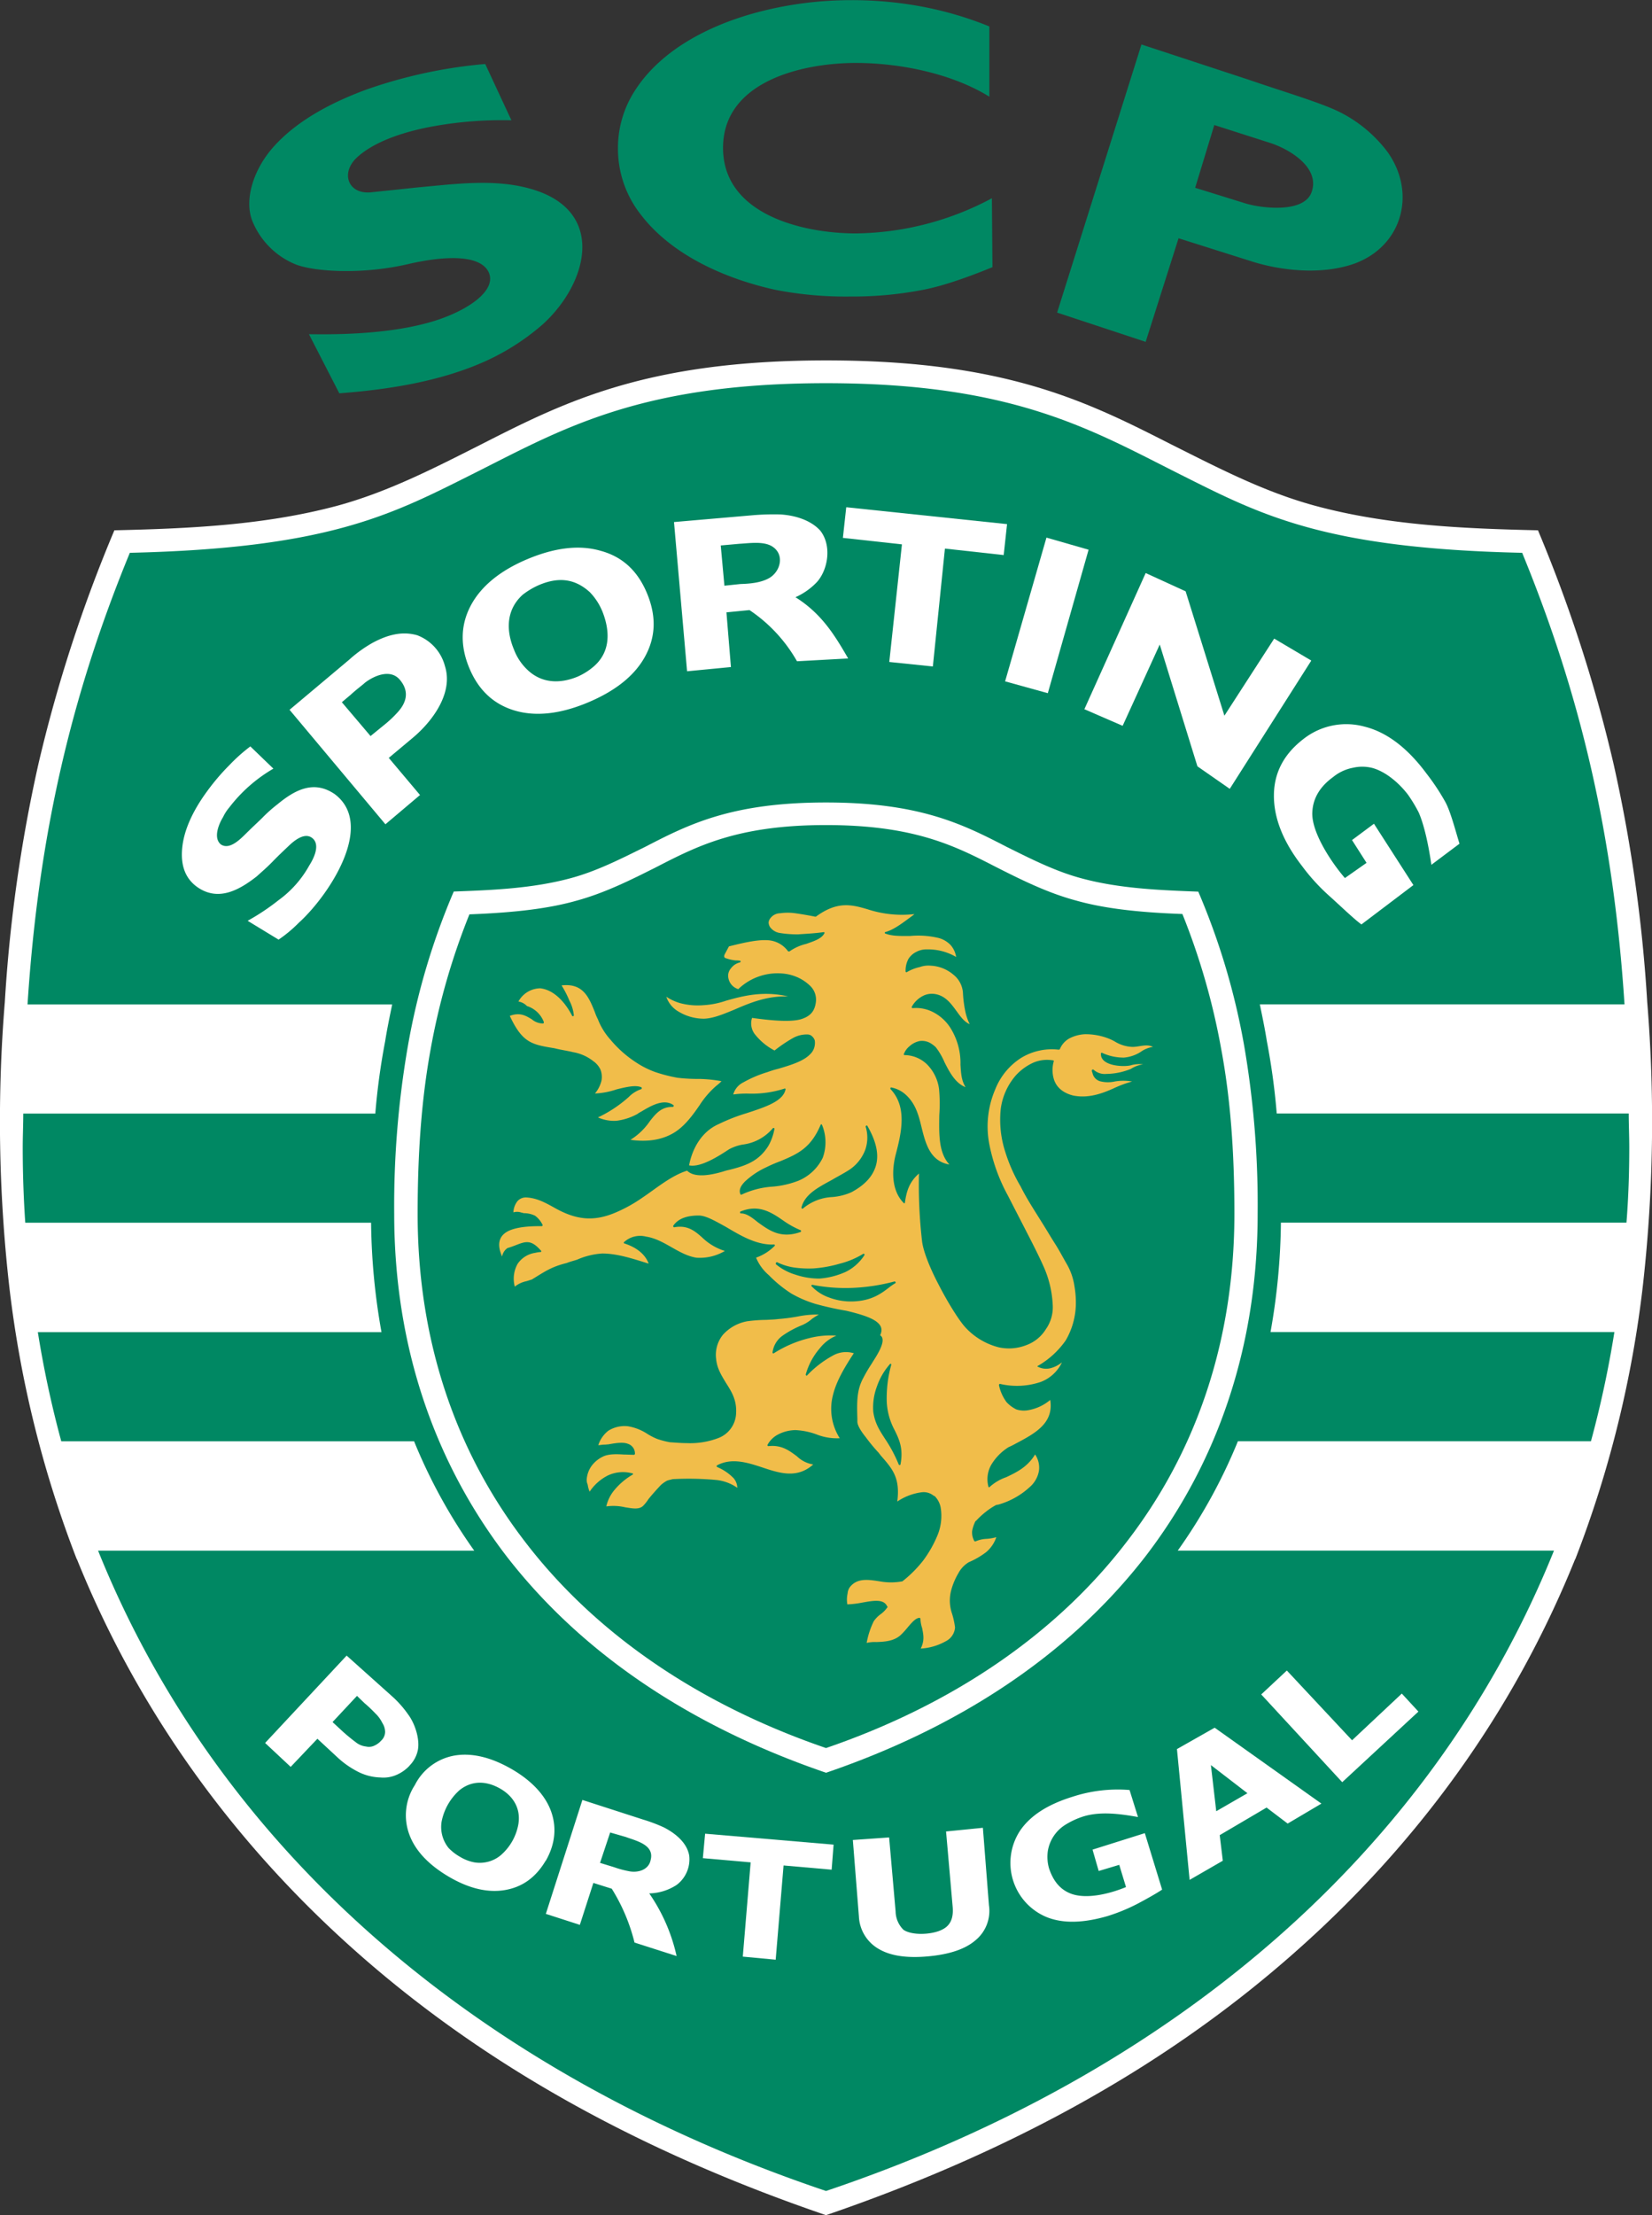 <svg id="Layer_1" data-name="Layer 1" xmlns="http://www.w3.org/2000/svg" viewBox="0 0 423.05 566.93"><rect x="0" y="0" width="423.05" height="566.93" fill="#333333" stroke="none"/><defs><style>.cls-1{fill:#fff}.cls-2{fill:#008863}.cls-3{fill:#f1bd4a}</style></defs><title>Sporting Lissabon</title><path class="cls-1" d="M6.06 341.81c-31.82-28-56.52-62-72.29-101.09l-.07-.07a283 283 0 0 1-17.35-70.42 375.28 375.28 0 0 1-1.08-72v.07a382 382 0 0 1 8.63-61.2 371.26 371.26 0 0 1 19.44-59.76c19-.43 38.45-1.3 57-6.26 13-3.53 24.77-9.58 36.72-15.62 21.38-10.87 42.34-21.6 88.56-21.6s67.18 10.73 88.56 21.6c12 6 23.69 12.1 36.72 15.62 18.5 5 37.94 5.83 57 6.26a371.26 371.26 0 0 1 19.35 59.76 382 382 0 0 1 8.64 61.2v-.07a375.28 375.28 0 0 1-1.08 72 283 283 0 0 1-17.35 70.42l-.07.07c-15.77 39.1-40.46 73.08-72.36 101.09-34.92 30.74-75.74 51.77-119.45 66.74-43.78-14.97-84.58-36-119.52-66.74z" transform="translate(85.95 158.38)"/><path class="cls-2" d="M125.58 402.36C37.23 372.62-29.66 315.89-60.83 238.49H35.5a137.67 137.67 0 0 1-15.41-28h-90.35a266.79 266.79 0 0 1-6-27.94h88a167.22 167.22 0 0 1-2.66-28h-88.56c-.43-6.26-.65-12.74-.65-19.22 0-3 .14-5.9.14-8.71h90.15a173.31 173.31 0 0 1 2.52-18.5c.5-3.17 1.15-6.26 1.8-9.43H-78.9c2.8-43.23 11.16-79.08 26.2-115.59 50-1.15 66.38-9.43 86.62-19.58 23-11.45 42.77-23.83 91.66-23.83s68.69 12.38 91.66 23.83C237.46-26.33 253.88-18 303.85-16.9c15 36.5 23.4 72.36 26.21 115.56h-93.39c.65 3.17 1.3 6.26 1.8 9.43A173.31 173.31 0 0 1 241 126.6h90.14c0 2.81.14 5.76.14 8.71 0 6.48-.22 13-.72 19.22h-88.49a167.22 167.22 0 0 1-2.66 28h88.06a266.79 266.79 0 0 1-6 27.94h-90.41a137.67 137.67 0 0 1-15.41 28H312c-31.19 77.42-98.08 134.15-186.42 163.89z" transform="translate(85.95 158.38)"/><path class="cls-1" d="M43.78 239.93C25.42 216 15 186.36 15 152.3a239.2 239.2 0 0 1 3.53-43.13 178.44 178.44 0 0 1 11.72-39.38c10-.36 20.16-.79 29.81-3.38 6.77-1.8 13-5 19.22-8.06C90.44 52.58 101.46 47 125.58 47s35.14 5.62 46.3 11.38c6.26 3.1 12.46 6.26 19.22 8.06 9.65 2.59 19.8 3 29.81 3.38a178.44 178.44 0 0 1 11.74 39.38 239.55 239.55 0 0 1 3.46 43.13c0 34.06-10.37 63.72-28.73 87.62-20.81 26.86-50.11 44.57-81.79 55.37-31.69-10.82-61-28.54-81.81-55.39z" transform="translate(85.95 158.38)"/><path class="cls-2" d="M125.58 289c32.11-11 58.75-28.94 77-52.78 17.64-22.82 27.58-51.19 27.58-84 0-15.7-1-29.38-3.38-42.12a175.5 175.5 0 0 0-9.94-34.56c-12.24-.43-20.66-1.58-27.29-3.46-7.2-1.94-13.75-5.18-20.45-8.57-10.51-5.4-20.88-10.73-43.56-10.73S92.53 58.2 82 63.6c-6.7 3.38-13.25 6.62-20.45 8.57-6.62 1.87-15 3-27.29 3.46a175.5 175.5 0 0 0-9.94 34.56C22 122.93 21 136.61 21 152.3c0 32.76 9.94 61.13 27.58 84 18.24 23.79 44.88 41.7 77 52.7z" transform="translate(85.95 158.38)"/><path class="cls-1" d="M-.21 44.88c10.58 8-1.8 26.21-9.22 32.9a34.33 34.33 0 0 1-5.18 4.32l-7.92-4.82A58 58 0 0 0-14.61 72a27.24 27.24 0 0 0 7.85-8.86c1.15-1.8 3-5.47.65-7.13-1.94-1.37-4.54.79-5.9 2.09s-2.74 2.59-4.1 4-2.74 2.59-4.1 3.82c-4.61 3.6-10 6.55-15.41 2.59-2.88-2.16-4.1-5.4-3.67-9.86s2.59-9.29 6.19-14.26a56.81 56.81 0 0 1 6-7.06 43.16 43.16 0 0 1 5.26-4.68l5.9 5.69a38.66 38.66 0 0 0-11.3 9.94 11 11 0 0 0-1.58 2.45c-1.08 1.73-2.59 5.33-.58 7 2.45 1.66 5.54-1.94 7.06-3.38 1.22-1.22 2.52-2.38 3.6-3.46a36.82 36.82 0 0 1 3.89-3.46c4.49-3.7 9.31-6.22 14.64-2.55zM20.89 4.2c-4-1.15-7.78 0-11.3 1.87a33.17 33.17 0 0 0-6.12 4.39L-11.8 23.28l24.55 29.3 8.86-7.49-8-9.5 6.19-5.18C24.78 26.23 30.18 19 28 12.12a11.58 11.58 0 0 0-7.11-7.92zM16 23.78a29.58 29.58 0 0 1-3.67 3.46L8.94 30l-7.35-8.66 2.3-1.94c1.52-1.4 2.81-2.31 3.68-3.1 2.38-1.8 6.48-3.53 8.86-.72s1.87 5.61-.43 8.2zM67.9-17.4c-5.4-1.58-11.66-.86-18.72 2.09s-12 7-14.62 12-2.66 10.37-.29 16 6.26 9.22 11.66 10.8 11.74.86 18.86-2.16 12-7 14.62-12 2.68-10.24.3-15.93-6.26-9.29-11.81-10.8zm-1.72 29.52A16.54 16.54 0 0 1 62 14.78c-4.68 1.94-9.43 1.73-13.1-1.94a13.86 13.86 0 0 1-3.24-5c-2.09-5-1.94-10.22 2.23-14A19.61 19.61 0 0 1 52-8.62c4.9-2.09 9.14-1.8 13.1 1.8a15.62 15.62 0 0 1 3.24 5c1.94 4.94 2.08 10.2-2.16 13.94zm51.55-17.64a17.29 17.29 0 0 0 5.62-4c2.88-3.38 3.67-9.43.72-13.1-2.52-2.74-6.62-3.89-10.22-4.1a64.18 64.18 0 0 0-7.2.22l-20 1.73L90 13.42l11.23-1.08-1.15-14 5.9-.58a38.8 38.8 0 0 1 12.17 13.1l13.1-.72c-3.46-6-6.84-11.52-13.54-15.7zm-6.73-4.9c-2.16 1.22-5 1.44-7.34 1.51l-4.1.43-.94-10.3 4.82-.43c2.59-.14 6.19-.72 8.42.72 3.2 2.1 2.05 6.42-.86 8.07z" transform="translate(85.95 158.38)"/><path class="cls-1" d="M257.89 134.14l-41.18-4.32-.86 7.84 15.12 1.66-3.24 30.1 11.16 1.15 3.09-30.17 15.05 1.66.86-7.92zm20.88 6.55l-10.79-3.1-10.59 36.79 10.94 3.03 10.44-36.72zm57.03 28.37l-9.5-5.62-12.75 19.73-9.93-31.83-10.23-4.68-15.7 34.85 9.8 4.25 9.5-20.81 9.65 31.18 8.28 5.76 20.88-32.83z"/><path class="cls-1" d="M276 68.14l-10.1-15.7-5.62 4.18 3.72 5.83-5.54 3.89c-3.31-3.82-8.57-11.59-8.35-16.78.14-3.6 1.94-6.62 5.33-9.07a11.37 11.37 0 0 1 5.11-2.38 10.53 10.53 0 0 1 5 .07c3.53 1 6.91 4 9.07 6.84a38 38 0 0 1 2.74 4.54c1.51 3.46 2.59 8.86 3.24 13.39l7.2-5.4c-1.08-3.53-2.23-8-3.53-10.51a57.26 57.26 0 0 0-4.9-7.42C274.47 33 269.14 29 263.53 27.6a17.72 17.72 0 0 0-15.62 3.1c-5 3.82-7.56 8.57-7.63 14.33s2.23 11.81 7.13 18.14a50.41 50.41 0 0 0 7 7.7c2.66 2.38 6.41 6 8.28 7.34zM18.94 293.5a10 10 0 0 1-3.38 2.38 8.34 8.34 0 0 1-4.1.65 13.4 13.4 0 0 1-5.54-1.37 23.21 23.21 0 0 1-5.69-4l-4.9-4.54-6.84 7.2-6.55-6.12 20.88-22.36 11.74 10.51a26.85 26.85 0 0 1 4 4.54c1.73 2.3 3 6.19 2.52 9a7.88 7.88 0 0 1-2.16 4.1zm-7.27-6.41a3.07 3.07 0 0 0 1-2.23 4.35 4.35 0 0 0-.72-2.3 8.42 8.42 0 0 0-1.73-2.38 36.33 36.33 0 0 0-2.81-2.66l-1.94-1.87-6.26 6.7L2 284.93c1.22 1.08 2.3 1.94 3.17 2.59a5 5 0 0 0 2.59 1.08 3.18 3.18 0 0 0 2.16-.22 5.14 5.14 0 0 0 1.75-1.29zm42.12 30.74c-2.52 4.25-5.9 6.7-10.3 7.49S34.21 325 29 321.94s-8.64-6.7-10.15-10.87a14.15 14.15 0 0 1 1.44-12.6 14.1 14.1 0 0 1 10.22-7.56c4.39-.72 9.22.43 14.4 3.38s8.71 6.7 10.22 10.8 1.15 8.42-1.3 12.74zm-11.38-1.51a13.63 13.63 0 0 0 4.39-7.85c.65-4-1.3-7.2-4.75-9.14s-7.13-2.09-10.3.43a14.5 14.5 0 0 0-4.61 8.06 8.52 8.52 0 0 0 1.8 6.77 13.05 13.05 0 0 0 3 2.3 11 11 0 0 0 3.6 1.37 8.41 8.41 0 0 0 6.88-1.94zm44.93 25.92l-10.8-3.46A47.41 47.41 0 0 0 70.71 325L66 323.52l-3.46 10.73-8.71-2.81 9.36-29.16 15.48 5a42.17 42.17 0 0 1 5.33 2c3.1 1.58 6 4 6.55 7.27a8.19 8.19 0 0 1-3.24 7.49 13.36 13.36 0 0 1-7 2.16 45.46 45.46 0 0 1 7 16zm-6.7-24.48c1.15-4-3.67-5-6.34-6l-4-1.15-2.59 7.78 3.53 1.08A25.62 25.62 0 0 0 75 320.5c2.26.5 5.07-.22 5.65-2.74z" transform="translate(85.95 158.38)"/><path class="cls-1" d="M213.47 472.1l-32.9-2.8-.58 6.26 12.24 1.08-2.01 24.12 8.42.79 2.02-24.12 12.31 1.08.5-6.41z"/><path class="cls-1" d="M165.75 309.41l-9.43.94L158 329.5c.22 2.3-.22 3.89-1.3 5s-3.1 1.8-5.47 2-4.61-.14-5.83-1a6.76 6.76 0 0 1-2-4.68l-1.66-18.94-9.29.65 1.55 19.56a10.1 10.1 0 0 0 5 8.28c3 1.8 7.2 2.45 12.74 1.94s9.5-1.87 12.1-4.1a9.73 9.73 0 0 0 3.46-9zm41.47 1.37L193.83 315l1.58 5.47 5.26-1.58 1.73 5.69c-4 1.66-10.08 3.24-14.18 1.66-2.74-1.08-4.46-3.24-5.54-6.48a10.64 10.64 0 0 1-.29-4.46 9.77 9.77 0 0 1 4.54-6.7 20.44 20.44 0 0 1 4.54-2.09c4.46-1.37 9.5-.65 14 .14l-2.16-6.91a37.28 37.28 0 0 0-14.62 1.73c-6.26 1.94-10.73 4.75-13.39 8.64a15 15 0 0 0 6.84 22.18c4.18 1.66 9.36 1.51 15.55-.29a47 47 0 0 0 7.7-3.17c2.45-1.3 4.75-2.59 6.26-3.6zm45.22-7.56l-8.64 5.11-5.4-4.1-12 7.06.79 6.55-8.5 4.9-3.24-33.48 9.65-5.47 27.36 19.44zm-18.94-2.66l-9.36-7.2 1.37 11.81z" transform="translate(85.95 158.38)"/><path class="cls-1" d="M358.98 433.44l-12.74 11.95-16.7-17.85-6.56 6.12 20.74 22.46 19.51-18.07-4.25-4.61z"/><path class="cls-2" d="M-6.83-72.84c3.67 0 18.5.43 30.74-3 8.86-2.45 17.42-7.78 15.34-12.74-1.94-4.46-10.37-4.54-20.3-2.3-12.6 3-25.27 1.94-29.59 0a20.18 20.18 0 0 1-10.8-11.23c-1.94-5.4.43-13.1 5.76-18.94s13.18-10.58 23.54-14.4A123.87 123.87 0 0 1 38.31-142l6.7 14.4a99.4 99.4 0 0 0-19.8 1.51c-7.34 1.3-15.26 3.82-19.8 8.06-4.25 4-2.16 9.5 3.74 8.86 3.38-.36 7.7-.79 11.59-1.22 9.72-.86 20-2.38 29.52.43 19.08 5.62 14.4 24 2.81 34.56a59.93 59.93 0 0 1-14.33 9.29C27-60.74 13.4-58.66.94-57.72zm174.24-78.77a89.73 89.73 0 0 0-16.85-5 96.63 96.63 0 0 0-18.5-1.73 93.81 93.81 0 0 0-23.18 2.88c-12.17 3.1-25.27 9.36-32.26 20.3a26.94 26.94 0 0 0-4.32 14.83 27.21 27.21 0 0 0 5.83 16.85C86.12-93 99.94-87 112.54-84.22a93.89 93.89 0 0 0 19.3 1.73 94.43 94.43 0 0 0 18.29-1.66C156-85.22 163.3-88 168.2-90l-.14-17.64a75.56 75.56 0 0 1-34.85 9c-13.25 0-34-4.68-34-21.89s20.66-21.74 34-21.74c11.38 0 24.7 2.74 34.2 8.64v-17.93zm40.03 80.71l8.42-26.5 19.37 6.12c6.41 1.94 16.7 3.46 25.49.43 12.38-4.39 16.2-18.07 8.64-28.66a34.79 34.79 0 0 0-12.46-10.3c-4.9-2.38-14.4-5.18-23-8.14L206.36-147l-21.6 68.62 22.68 7.49zM250-109.42c-1.73 5.69-12.74 4.39-17 3.1l-12.89-4 4.9-16.06 14.62 4.68c4.96 1.7 12.31 6.24 10.37 12.28z" transform="translate(85.95 158.38)"/><path class="cls-3" d="M148 75.77c-2.74 2-4.9 3.74-7.2 4.39-.22 0-.22.36-.07.36 1.73.72 4 .65 6.34.65a22.57 22.57 0 0 1 7 .43 6.53 6.53 0 0 1 3.46 1.94 6 6 0 0 1 1.37 3 14.26 14.26 0 0 0-7.56-1.94 5.41 5.41 0 0 0-2.66.65 4.93 4.93 0 0 0-2 1.8 6.35 6.35 0 0 0-.72 3.24c.07.14.22.22.29.14a11.26 11.26 0 0 1 3.31-1.3 6.63 6.63 0 0 1 2.88-.36 9.65 9.65 0 0 1 5.76 2.3 6.46 6.46 0 0 1 2.45 4.75 30 30 0 0 0 .58 4.54 13.41 13.41 0 0 0 1.15 3.38c-1.51-.65-2.45-2.09-3.46-3.46-1.37-1.87-2.81-3.82-5.4-4.25a5 5 0 0 0-3.31.58 6.76 6.76 0 0 0-2.66 2.66c-.07.22 0 .36.29.36a9.51 9.51 0 0 1 5.4 1.15 11.39 11.39 0 0 1 4.18 3.89 16.9 16.9 0 0 1 2.59 9.43c.14 2.16.22 4 1.3 5.76-2.59-1-4.1-3.82-5.4-6.41a17.21 17.21 0 0 0-2.23-3.82 7.52 7.52 0 0 0-1.44-1.08 4.34 4.34 0 0 0-2.66-.5 5.57 5.57 0 0 0-2.66 1.37 4.69 4.69 0 0 0-1.37 1.87.23.23 0 0 0 .07.36 8.4 8.4 0 0 1 5.9 2.45 11 11 0 0 1 3 6.19 41.19 41.19 0 0 1 .07 6.7c-.07 4.82-.22 9.65 2.59 12.67-5-.86-6.12-5.4-7.2-9.79-.72-3-1.51-5.69-3.74-7.85a7.62 7.62 0 0 0-4-2.09c-.14 0-.22.22-.14.43 4.39 4.61 2.74 11.38 1.3 16.85-1 4-1.08 9.14 2.09 12.31.07.14.29 0 .29-.07.43-3.17 1.22-5.4 3.6-7.49a125.69 125.69 0 0 0 .79 17.28c.29 2.59 2 6.84 4.1 10.87 2.45 4.82 5.4 9.5 7 11.23a17.48 17.48 0 0 0 8.57 5.11 12.19 12.19 0 0 0 7.06-.58 9.83 9.83 0 0 0 5-4.1 9.71 9.71 0 0 0 1.73-6.26 27 27 0 0 0-2.45-10c-1.73-3.89-4.54-9.14-9-17.86a45.42 45.42 0 0 1-4.82-13.39 24 24 0 0 1 1.58-13.9 16.92 16.92 0 0 1 6.62-8 15.15 15.15 0 0 1 9.65-2.09.32.32 0 0 1 .22-.07 5.54 5.54 0 0 1 2.45-2.81 9.6 9.6 0 0 1 4-1.08 16.14 16.14 0 0 1 5.62.94 11.8 11.8 0 0 1 2.16 1 9.2 9.2 0 0 0 4.25 1.3c1.8.07 3.67-.86 5.4 0a7.23 7.23 0 0 0-3.17 1.3 9.53 9.53 0 0 1-4.25 1.44 13 13 0 0 1-5.62-1.22c-.07-.07-.22 0-.29.14v.22c0 2.88 5.26 3.31 7.49 2.88a7.93 7.93 0 0 1 3.31-.29 7.78 7.78 0 0 0-3.1 1.15 17 17 0 0 1-6.34 1.3 4.22 4.22 0 0 1-3.24-1.08c-.07-.07-.43-.07-.43.14a1.07 1.07 0 0 0 .14.65 2.76 2.76 0 0 0 2.23 2.23 8 8 0 0 0 3.46 0 13.26 13.26 0 0 1 4.46 0 29.94 29.94 0 0 0-4.68 1.73c-3.31 1.51-6.7 2.59-10.37 1.87-2.38-.58-4.32-1.94-5-4.25a8.1 8.1 0 0 1 0-4.54.19.19 0 0 0-.22-.22 8.91 8.91 0 0 0-5 .58 13.66 13.66 0 0 0-4.54 3.31 16.29 16.29 0 0 0-3.82 8.5 26.5 26.5 0 0 0 1.08 10.8 41.73 41.73 0 0 0 4 9.07c1.58 3.17 3.53 6.12 5.4 9.14 1.15 1.8 2.23 3.67 3.38 5.47s2 3.46 3 5.18a15.94 15.94 0 0 1 2 5.69 24.45 24.45 0 0 1 .36 5 19 19 0 0 1-2.59 8.93 22.08 22.08 0 0 1-7.06 6.48c-.22.07-.22.29 0 .29a4.56 4.56 0 0 0 3.1.36 7.7 7.7 0 0 0 3-1.51 9.88 9.88 0 0 1-5.4 5 19 19 0 0 1-10.51.5.35.35 0 0 0-.22.36 11.24 11.24 0 0 0 1.94 4.32 8.53 8.53 0 0 0 2.52 1.87 6.36 6.36 0 0 0 3.31.14 11.88 11.88 0 0 0 5.36-2.58c.94 6-3.89 8.57-8.93 11.23a19.22 19.22 0 0 1-1.73.86 13.45 13.45 0 0 0-4.46 4.54 7.47 7.47 0 0 0-.72 5.54.17.17 0 0 0 .29.14 12.32 12.32 0 0 1 4.25-2.52c2.59-1.22 5.47-2.59 7.42-5.83a6 6 0 0 1 1 4.1 7.06 7.06 0 0 1-2.38 4.25 19.8 19.8 0 0 1-7.7 4.39c-.43.14-.72.14-.94.22a16.81 16.81 0 0 0-2.52 1.66 20.73 20.73 0 0 0-2.59 2.38l-.14.07a9.15 9.15 0 0 0-.86 2.59 4.48 4.48 0 0 0 .58 2.52.43.43 0 0 0 .29.07 7.74 7.74 0 0 1 2.88-.65 12.36 12.36 0 0 0 2.45-.43 8.59 8.59 0 0 1-2.59 3.82 20.73 20.73 0 0 1-4.46 2.59 7.2 7.2 0 0 0-2.66 2.81 17.36 17.36 0 0 0-1.94 4.75 10.28 10.28 0 0 0 .29 5.54 20 20 0 0 1 .79 3.6 4.3 4.3 0 0 1-2.38 3.53 14.76 14.76 0 0 1-6.41 1.87c1.08-2.16.65-3.67.36-5.26a8.19 8.19 0 0 1-.43-2.38.32.32 0 0 0-.22-.22c-1 0-2.09 1.3-3.17 2.59a20.45 20.45 0 0 1-1.66 1.8c-1.73 1.58-4.1 1.73-6.26 1.8a8.87 8.87 0 0 0-2.45.22 1.27 1.27 0 0 1 .07-.43 20.89 20.89 0 0 1 1.73-5.11 7.44 7.44 0 0 1 1.66-1.73 7.13 7.13 0 0 0 1.8-1.8c.14 0 .14-.14 0-.22-.86-2.09-3.67-1.51-6.55-1a24.05 24.05 0 0 1-3.67.43 7.19 7.19 0 0 1 .07-2.81 3.07 3.07 0 0 1 .86-1.94c1.87-2 4.54-1.58 7.34-1.15a15.88 15.88 0 0 0 5.83 0 31.08 31.08 0 0 0 5.33-5.33 30.13 30.13 0 0 0 3.67-6.48 13.05 13.05 0 0 0 .79-7.13 5.6 5.6 0 0 0-1.66-3v.14a4.05 4.05 0 0 0-3.1-1 14.48 14.48 0 0 0-6.34 2.38c.79-6.19-1.3-8.42-4.32-11.88-.07-.14-.29-.36-.43-.58a43.31 43.31 0 0 1-3.31-4c-1.22-1.51-2.16-3-2.16-4v-.72c-.14-4.46-.14-7.42 1.51-10.44a37.69 37.69 0 0 1 2.16-3.67c.79-1.37 4.18-6 2.16-7.27.72-1.51.29-2.66-1.22-3.67s-4.1-1.8-7.42-2.59a79.59 79.59 0 0 1-8.06-1.8 29.42 29.42 0 0 1-6-2.59 32.46 32.46 0 0 1-5.83-4.75 11.74 11.74 0 0 1-3.24-4.46 12.56 12.56 0 0 0 4.75-3 .23.23 0 0 0-.07-.36c-4.61.22-8.78-2.38-12.46-4.54-2.74-1.51-5.11-2.88-6.91-2.88-2.45 0-5.11.5-6.55 2.66a.45.45 0 0 0 .22.36c3.38-.65 5.26.86 7.2 2.59a14.57 14.57 0 0 0 5.83 3.46 12.66 12.66 0 0 1-7.27 1.73c-4.61-.72-8.21-4.68-12.89-5.4a6.1 6.1 0 0 0-5.62 1.37.2.2 0 0 0 0 .36c2.66.86 5.26 2.45 6.26 5.18-3.74-1.15-7.92-2.59-11.88-2.59a18.88 18.88 0 0 0-6.42 1.57c-.86.29-1.8.5-2.66.86-4.1 1-5.76 2.3-9 4.25-.36.07-.86.29-1.44.43a7 7 0 0 0-2.88 1.37 7.78 7.78 0 0 1 .72-5.83 6.57 6.57 0 0 1 4.46-2.81 9 9 0 0 1 1.37-.22c.22 0 .36-.22.14-.36-2.52-2.88-3.89-2.38-6.48-1.37-.58.22-1.3.5-2.09.72a3.34 3.34 0 0 0-1.37 2.16c-1.73-3.89-.22-5.83 2.16-6.77 2.59-1 6.12-1 8-1a.25.25 0 0 0 .22-.29 6.22 6.22 0 0 0-1.94-2.38 6.46 6.46 0 0 0-2.81-.65c-.22 0-.43-.14-.65-.14a3.38 3.38 0 0 0-2.09-.07 5 5 0 0 1 1-2.81 2.84 2.84 0 0 1 2.38-1c2.59.14 4.75 1.3 7.06 2.59 5.47 3.1 10 3.74 15.84 1.22a37.54 37.54 0 0 0 6.62-3.67c3.67-2.45 7.42-5.69 11.59-7 2.09 2.09 6.77.94 9.22.22a13 13 0 0 1 1.58-.43c4.32-1.08 7.56-2.23 10-6.12a13.64 13.64 0 0 0 1.58-4.46.31.31 0 0 0-.43-.07 12 12 0 0 1-7.7 4.18 11.46 11.46 0 0 0-3.53 1.22c-2.3 1.51-7.2 4.75-10.22 4.1.86-4.46 3.31-8.71 7.63-10.58a46.69 46.69 0 0 1 7-2.74c5.11-1.66 9.43-3.1 10.08-6.12 0-.07-.07-.29-.22-.22a27.2 27.2 0 0 1-9.29 1.3 24.35 24.35 0 0 0-3.89.22 4.94 4.94 0 0 1 2.59-3.1 30.24 30.24 0 0 1 6.19-2.63 25.88 25.88 0 0 1 2.81-.86c2.88-.86 6.34-1.87 8.06-3.67a3.84 3.84 0 0 0 1.22-2.3 3.92 3.92 0 0 0 0-1.3 2.44 2.44 0 0 0-.65-1 1.74 1.74 0 0 0-1.22-.5 7.23 7.23 0 0 0-3.74.94 35.85 35.85 0 0 0-4.68 3.17 15.58 15.58 0 0 1-5.11-4.25 4.54 4.54 0 0 1-.65-4.1c6.19.86 10.08 1 12.46.36 2.59-.79 3.6-2.16 3.89-4.46a4.9 4.9 0 0 0-1.37-4 11.23 11.23 0 0 0-2.74-2 12 12 0 0 0-3.53-1.15 14.52 14.52 0 0 0-12.24 3.89 3.63 3.63 0 0 1-2.59-3.6 2.89 2.89 0 0 1 .72-1.73 4 4 0 0 1 2.3-1.51c.22-.07.22-.43 0-.43a6.22 6.22 0 0 0-1.08-.07 10.84 10.84 0 0 1-2.74-.65q-.43-.32 0-1.08l1-1.87c4.54-1.15 7.56-1.73 9.94-1.58a6.86 6.86 0 0 1 5.18 2.81.65.65 0 0 0 .36.07 12.43 12.43 0 0 1 4.32-1.94c2-.72 3.89-1.3 4.61-2.66a.23.23 0 0 0-.07-.36c-2.52.36-4.68.43-6.62.58a28.41 28.41 0 0 1-4.75-.36 3.8 3.8 0 0 1-2.45-1.51 2.39 2.39 0 0 1-.36-1.15 2 2 0 0 1 .43-1.08 3.19 3.19 0 0 1 2.52-1.3 14 14 0 0 1 3.89 0c1.51.22 3.24.5 5 .86h.28c5.47-4 9.07-3.1 13.25-1.87a28.25 28.25 0 0 0 12 1.22.54.54 0 0 0-.25.21z" transform="translate(85.95 158.38)"/><path class="cls-3" d="M46.81 97.94A4 4 0 0 1 49 99.1a6.8 6.8 0 0 1 4.32 4.1c0 .22-.07.36-.22.36a4.48 4.48 0 0 1-2.88-1.08c-1.44-.86-3-1.87-5.62-.86 3.24 6.91 5.62 7.34 11.45 8.28 1.3.36 3 .58 4.75 1a11.5 11.5 0 0 1 5.18 2.3 5.48 5.48 0 0 1 1.87 2.23 5.3 5.3 0 0 1 .22 2.81 8.17 8.17 0 0 1-1.66 3.24 19.84 19.84 0 0 0 5.59-1.07c2.66-.65 4.9-1.15 6.34-.5a.45.45 0 0 1 0 .43 8 8 0 0 0-3.24 2 32.6 32.6 0 0 1-7.92 5.26 10 10 0 0 0 4.75.86 14.85 14.85 0 0 0 5.33-1.73 7.59 7.59 0 0 1 .94-.58c2.09-1.22 5.76-3.6 8.35-1.66a.3.3 0 0 1-.22.43c-2.81-.07-4.25 1.58-5.83 3.6a16.79 16.79 0 0 1-5 4.82c4.75.65 8.28-.14 11-1.73s4.82-4.39 6.7-7.13a23.07 23.07 0 0 1 4.32-5 11.77 11.77 0 0 0 1.3-1.15 35.38 35.38 0 0 0-5.69-.58 44.52 44.52 0 0 1-5.54-.29 39.36 39.36 0 0 1-5.72-1.46 23 23 0 0 1-5-2.52 29.22 29.22 0 0 1-6.48-5.76 17.08 17.08 0 0 1-3.24-5.26 13.16 13.16 0 0 1-.79-1.87c-1.51-3.74-3-7.42-8.5-6.77a25.22 25.22 0 0 1 2 3.89 10.3 10.3 0 0 1 1.14 3.76.24.24 0 0 1-.43.14c-1.57-3.09-4.4-6.61-8.15-7.05a6.46 6.46 0 0 0-5.61 3.38zm20.45 113.55c.43 0 1-.14 1.51-.14s.79-.07 1.08-.07c2.3-.43 3.89-.58 5-.14a2.6 2.6 0 0 1 1.8 2.52.3.3 0 0 1-.22.29c-.86 0-1.73-.07-2.59-.07-2.09-.14-4-.14-5.33.5a7.84 7.84 0 0 0-2.88 2.3 6.67 6.67 0 0 0-1.3 3.24 2.91 2.91 0 0 0 .22 1.66 6.58 6.58 0 0 0 .5 1.8 12.17 12.17 0 0 1 4.75-4.18 9.13 9.13 0 0 1 6.19-.5c.22 0 .22.29 0 .36a17.53 17.53 0 0 0-4.68 4 9.94 9.94 0 0 0-2 4.1 13.3 13.3 0 0 1 4.82.22c1.87.29 3.53.65 4.61-.36a11 11 0 0 0 1.37-1.73c.86-1.08 2.09-2.45 3.17-3.6a8.57 8.57 0 0 1 1.51-1.08c.5-.22 1.08-.29 1.51-.43a75.94 75.94 0 0 1 11.23.22 11.39 11.39 0 0 1 5.33 2 3.87 3.87 0 0 0-1-2.52 12.66 12.66 0 0 0-4.18-2.81.27.27 0 0 1 0-.43c3.67-1.94 7.56-.79 11.45.5 4.54 1.51 9 3 13.18-.72a7.7 7.7 0 0 1-4.18-2.09c-1.87-1.37-3.89-3-7.34-2.59a.3.3 0 0 1-.22-.29 6.44 6.44 0 0 1 2.81-2.74 9.88 9.88 0 0 1 4.39-1.08 18 18 0 0 1 5.33 1.08 14.14 14.14 0 0 0 6 1 14 14 0 0 1-1.73-11.09c.86-3.53 3-7.13 5.33-10.66a6.84 6.84 0 0 0-5.47.65 26.94 26.94 0 0 0-6.48 5c-.14.22-.36 0-.36-.22a17.39 17.39 0 0 1 3.6-6.7 10.49 10.49 0 0 1 4.25-3.24 21.81 21.81 0 0 0-7 .65 30.23 30.23 0 0 0-9.07 3.89c-.22 0-.29-.07-.29-.22a6.22 6.22 0 0 1 2.59-4.32 25.06 25.06 0 0 1 4.75-2.59 9.78 9.78 0 0 0 2.81-1.73 16.46 16.46 0 0 1 1.73-1.08 25.51 25.51 0 0 0-5.4.5 46.43 46.43 0 0 1-5 .65c-1 .14-1.94.14-3 .22a37.52 37.52 0 0 0-5 .36 11 11 0 0 0-6.19 3.46 8.17 8.17 0 0 0-1.73 6.19c.22 2.45 1.44 4.32 2.52 6.12 1.37 2.16 2.81 4.32 2.59 7.85a7.05 7.05 0 0 1-4.54 6.26 20.2 20.2 0 0 1-8.06 1.3c-1.51 0-3-.14-4.32-.22a21.72 21.72 0 0 1-3.31-.86 16.42 16.42 0 0 1-2.74-1.44 12.84 12.84 0 0 0-4.75-1.8 7.86 7.86 0 0 0-5 1.15 7.67 7.67 0 0 0-2.57 3.7zM84.68 96.72a6.92 6.92 0 0 0 3.17 3.82 12.53 12.53 0 0 0 6.48 1.8c2.3-.07 4.75-1.08 7.56-2.23 4-1.73 8.5-3.67 14-3.46-6.41-1.51-11.59-.14-15.91 1.08a21.34 21.34 0 0 1-5.83 1.15 17.55 17.55 0 0 1-5.83-.5 12.88 12.88 0 0 1-3.64-1.66z" transform="translate(85.95 158.38)"/><path class="cls-2" d="M142 190.68a.2.2 0 0 1 .29.22 31.67 31.67 0 0 0-.94 4.68 34 34 0 0 0-.22 4.75 17 17 0 0 0 2 7.27c1.22 2.45 2.3 4.82 1.51 8.86a.26.26 0 0 1-.43 0 36.32 36.32 0 0 0-3.53-6.62c-1.44-2.23-2.59-4-3-6.91a15.23 15.23 0 0 1 .94-6.48 16.93 16.93 0 0 1 3.38-5.77zm-20.1-19.87a11.14 11.14 0 0 0 4.46 2.88 15.83 15.83 0 0 0 6.34 1c4.75-.22 7.13-2.09 9.36-3.82a13.51 13.51 0 0 1 1.3-.86c.14-.07 0-.43-.22-.43a49.8 49.8 0 0 1-11.09 1.66 44.14 44.14 0 0 1-9.94-.79c-.21 0-.42.21-.21.36zm-9.14-5.62a14.23 14.23 0 0 0 5 2.66 19.14 19.14 0 0 0 6.12 1 20 20 0 0 0 6.77-1.73 12 12 0 0 0 4.75-4.25.24.24 0 0 0-.29-.36 21.34 21.34 0 0 1-6 2.52 31.88 31.88 0 0 1-6.77 1.22 27.07 27.07 0 0 1-4.82-.22 14.54 14.54 0 0 1-4.46-1.37.35.35 0 0 0-.3.53zm-9-13.03c1.51 0 2.88 1.08 4.39 2.3 2.74 1.94 5.76 4.32 10.94 2.45a.27.27 0 0 0 0-.43 23.2 23.2 0 0 1-4.32-2.38c-3.1-2.16-6.41-4.39-11.16-2.38-.07.15-.07.44.15.44zm15.98-1.3a12.6 12.6 0 0 1 7.42-2.88 14.84 14.84 0 0 0 4.9-1.22c3.24-1.73 5.4-3.89 6.26-6.7s.22-6.19-2.16-10.3c-.14-.22-.43 0-.43.22a9.4 9.4 0 0 1-.14 6 10.64 10.64 0 0 1-4 5c-1.44.94-3 1.73-4.46 2.59-3.53 1.94-7 3.67-7.85 7.13a.26.26 0 0 0 .46.16zM104 147.34a22 22 0 0 1 7.56-2 23.34 23.34 0 0 0 7.06-1.58 12.08 12.08 0 0 0 6.12-5.83 11.59 11.59 0 0 0-.22-8.5.22.22 0 0 0-.29 0c-2.52 6-5.83 7.49-10.3 9.36a37.69 37.69 0 0 0-3.67 1.58 20.74 20.74 0 0 0-5.4 3.6c-1.08 1.08-1.66 2.16-1.22 3.24a.24.24 0 0 0 .36.13z" transform="translate(85.95 158.38)"/></svg>